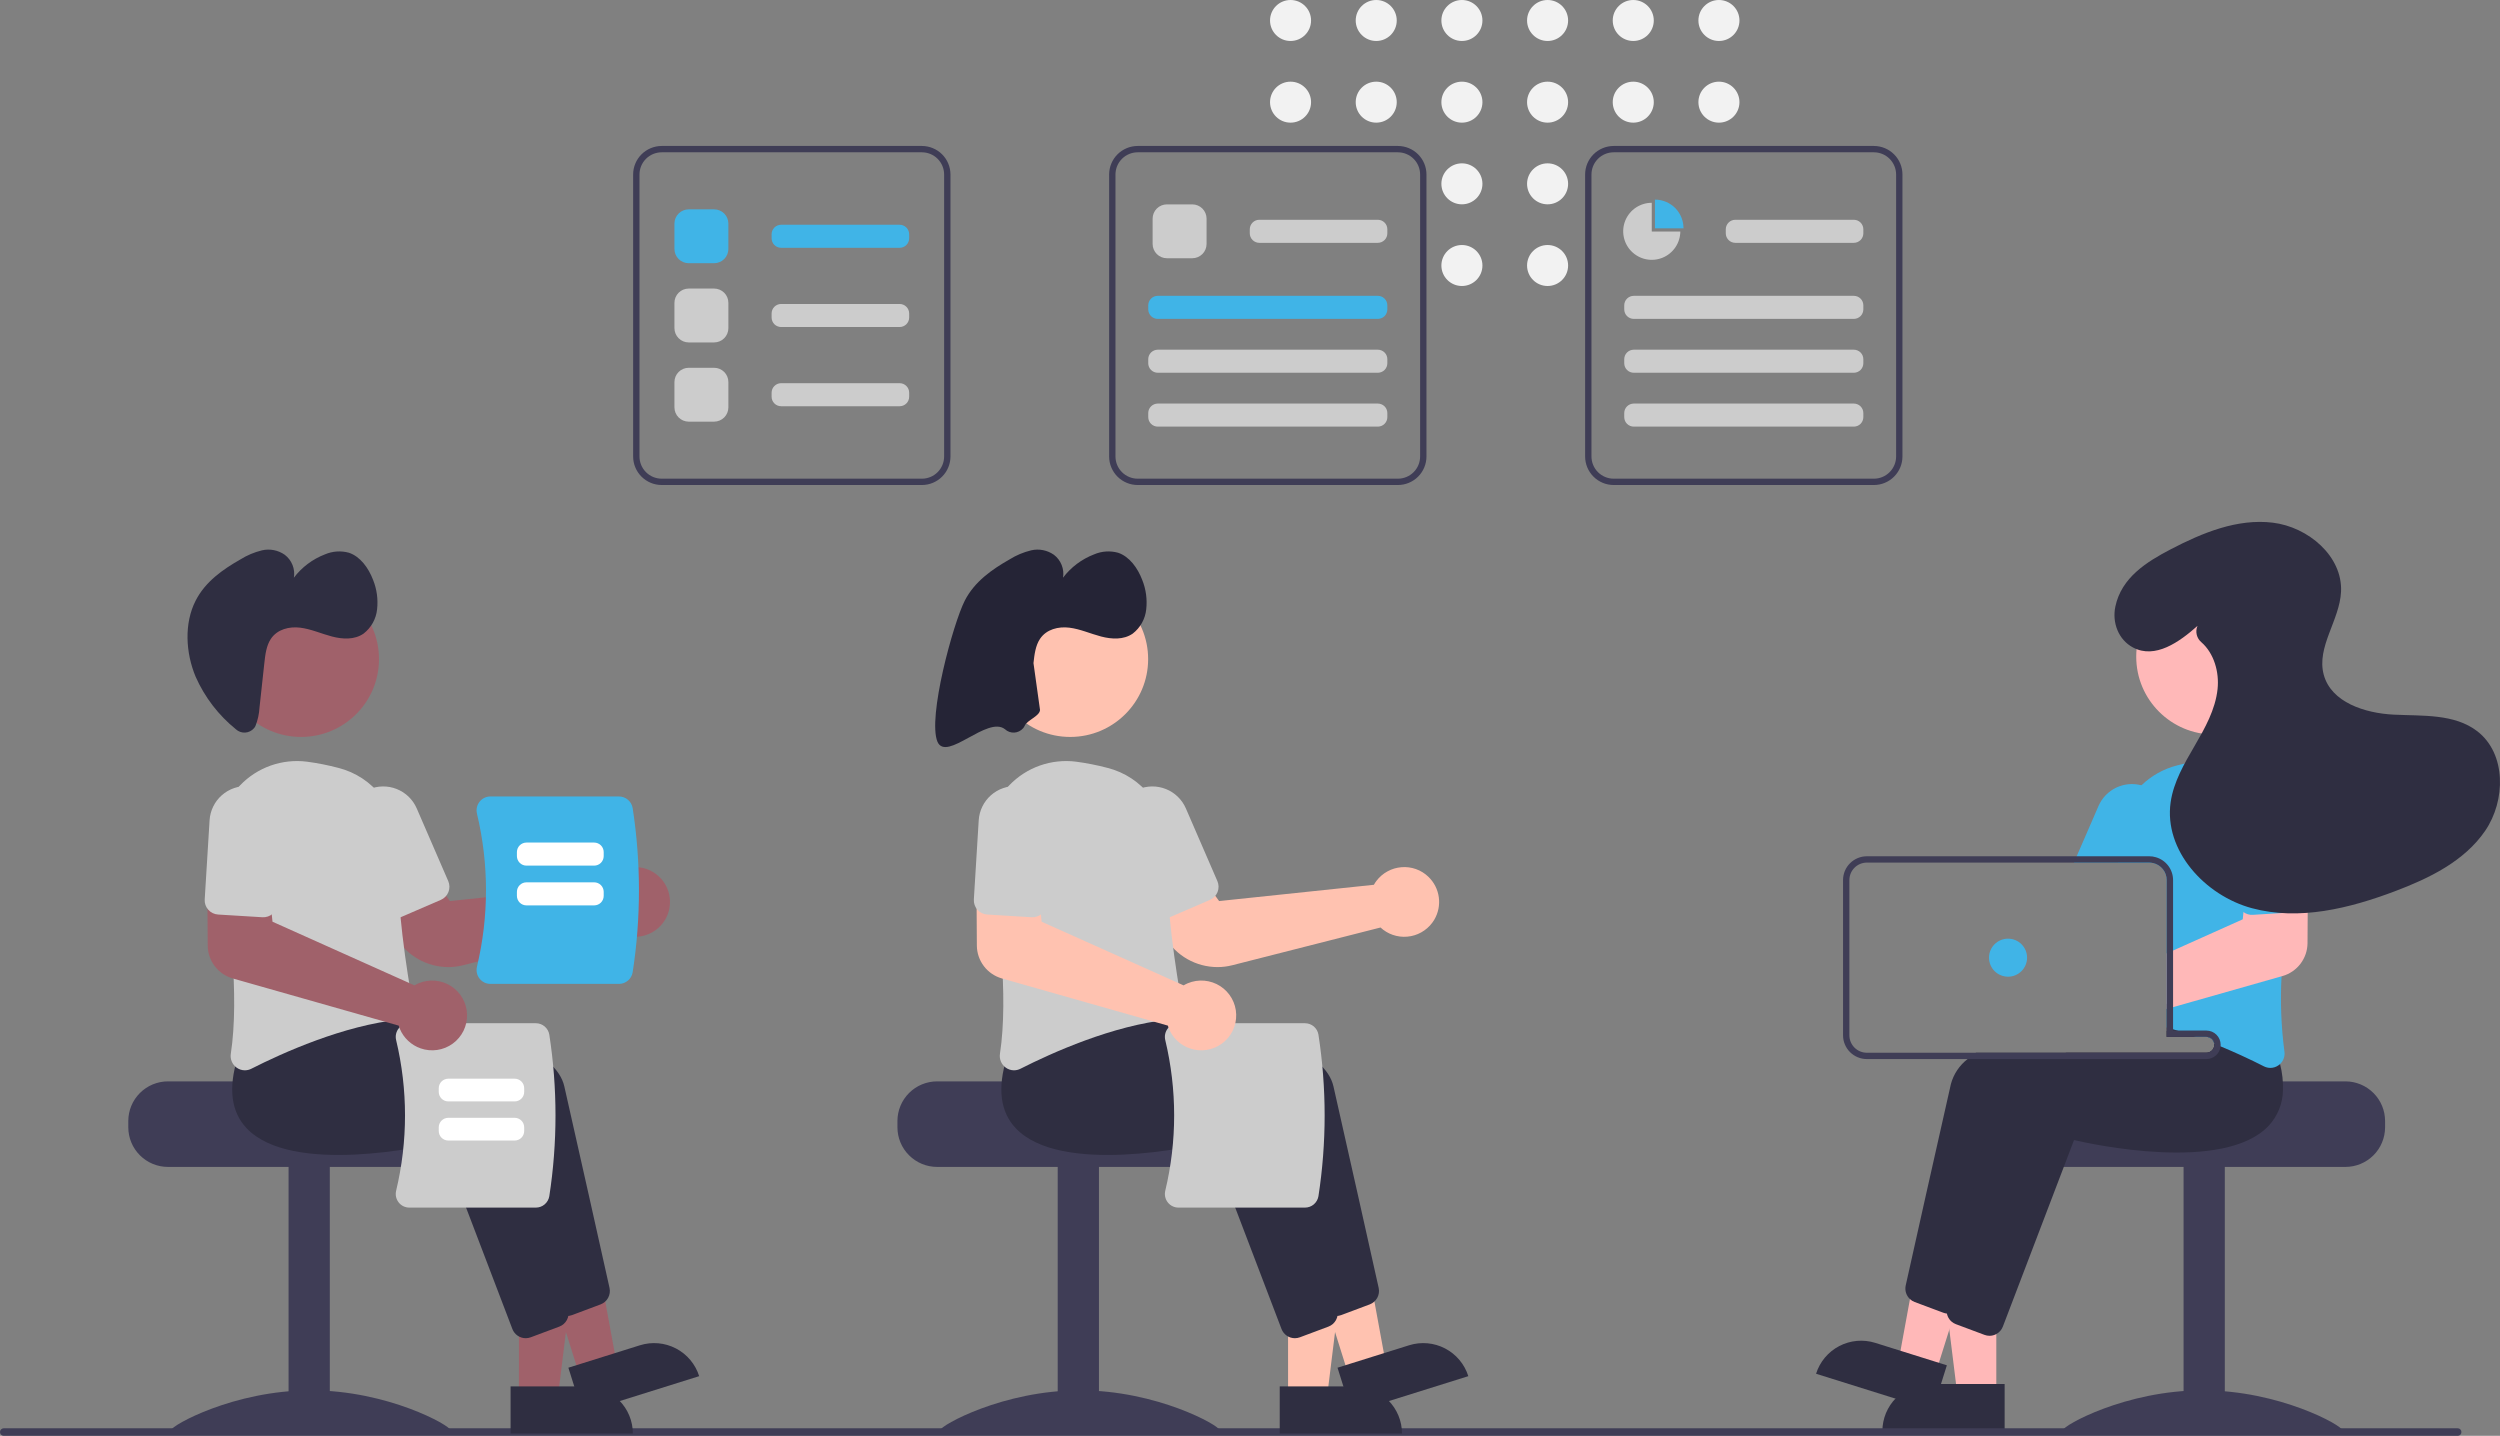 <svg width="148" height="85" viewBox="0 0 148 85" fill="none" xmlns="http://www.w3.org/2000/svg">
<rect x="0" y="0" width="148" height="85" fill="#808080" stroke="none"/>
<g clip-path="url(#clip0)">
<path d="M76.4 2.426C77.071 2.426 77.615 1.883 77.615 1.213C77.615 0.543 77.071 0 76.4 0C75.729 0 75.186 0.543 75.186 1.213C75.186 1.883 75.729 2.426 76.4 2.426Z" fill="#F2F2F2"/>
<path d="M76.4 7.261C77.071 7.261 77.615 6.718 77.615 6.048C77.615 5.378 77.071 4.835 76.4 4.835C75.729 4.835 75.186 5.378 75.186 6.048C75.186 6.718 75.729 7.261 76.4 7.261Z" fill="#F2F2F2"/>
<path d="M81.473 2.426C82.144 2.426 82.687 1.883 82.687 1.213C82.687 0.543 82.144 0 81.473 0C80.802 0 80.258 0.543 80.258 1.213C80.258 1.883 80.802 2.426 81.473 2.426Z" fill="#F2F2F2"/>
<path d="M81.473 7.261C82.144 7.261 82.687 6.718 82.687 6.048C82.687 5.378 82.144 4.835 81.473 4.835C80.802 4.835 80.258 5.378 80.258 6.048C80.258 6.718 80.802 7.261 81.473 7.261Z" fill="#F2F2F2"/>
<path d="M86.545 2.426C87.216 2.426 87.76 1.883 87.76 1.213C87.76 0.543 87.216 0 86.545 0C85.874 0 85.33 0.543 85.33 1.213C85.33 1.883 85.874 2.426 86.545 2.426Z" fill="#F2F2F2"/>
<path d="M86.545 7.261C87.216 7.261 87.76 6.718 87.76 6.048C87.76 5.378 87.216 4.835 86.545 4.835C85.874 4.835 85.33 5.378 85.33 6.048C85.33 6.718 85.874 7.261 86.545 7.261Z" fill="#F2F2F2"/>
<path d="M86.545 12.096C87.216 12.096 87.76 11.553 87.76 10.883C87.76 10.213 87.216 9.67 86.545 9.67C85.874 9.67 85.33 10.213 85.33 10.883C85.33 11.553 85.874 12.096 86.545 12.096Z" fill="#F2F2F2"/>
<path d="M86.545 16.931C87.216 16.931 87.76 16.388 87.76 15.718C87.76 15.048 87.216 14.505 86.545 14.505C85.874 14.505 85.33 15.048 85.33 15.718C85.33 16.388 85.874 16.931 86.545 16.931Z" fill="#F2F2F2"/>
<path d="M91.617 2.426C92.288 2.426 92.832 1.883 92.832 1.213C92.832 0.543 92.288 0 91.617 0C90.946 0 90.402 0.543 90.402 1.213C90.402 1.883 90.946 2.426 91.617 2.426Z" fill="#F2F2F2"/>
<path d="M91.617 7.261C92.288 7.261 92.832 6.718 92.832 6.048C92.832 5.378 92.288 4.835 91.617 4.835C90.946 4.835 90.402 5.378 90.402 6.048C90.402 6.718 90.946 7.261 91.617 7.261Z" fill="#F2F2F2"/>
<path d="M91.617 12.096C92.288 12.096 92.832 11.553 92.832 10.883C92.832 10.213 92.288 9.67 91.617 9.67C90.946 9.67 90.402 10.213 90.402 10.883C90.402 11.553 90.946 12.096 91.617 12.096Z" fill="#F2F2F2"/>
<path d="M91.617 16.931C92.288 16.931 92.832 16.388 92.832 15.718C92.832 15.048 92.288 14.505 91.617 14.505C90.946 14.505 90.402 15.048 90.402 15.718C90.402 16.388 90.946 16.931 91.617 16.931Z" fill="#F2F2F2"/>
<path d="M96.689 2.426C97.36 2.426 97.904 1.883 97.904 1.213C97.904 0.543 97.36 0 96.689 0C96.018 0 95.474 0.543 95.474 1.213C95.474 1.883 96.018 2.426 96.689 2.426Z" fill="#F2F2F2"/>
<path d="M96.689 7.261C97.36 7.261 97.904 6.718 97.904 6.048C97.904 5.378 97.36 4.835 96.689 4.835C96.018 4.835 95.474 5.378 95.474 6.048C95.474 6.718 96.018 7.261 96.689 7.261Z" fill="#F2F2F2"/>
<path d="M101.761 2.426C102.432 2.426 102.976 1.883 102.976 1.213C102.976 0.543 102.432 0 101.761 0C101.09 0 100.546 0.543 100.546 1.213C100.546 1.883 101.09 2.426 101.761 2.426Z" fill="#F2F2F2"/>
<path d="M101.761 7.261C102.432 7.261 102.976 6.718 102.976 6.048C102.976 5.378 102.432 4.835 101.761 4.835C101.09 4.835 100.546 5.378 100.546 6.048C100.546 6.718 101.09 7.261 101.761 7.261Z" fill="#F2F2F2"/>
<path d="M138.849 64.017H129.83C129.83 64.276 120.535 64.486 120.535 64.486C120.389 64.596 120.256 64.722 120.138 64.861C119.785 65.282 119.592 65.813 119.593 66.362V66.737C119.594 67.359 119.841 67.955 120.281 68.395C120.722 68.835 121.319 69.082 121.942 69.082H138.849C139.471 69.082 140.068 68.834 140.509 68.395C140.949 67.955 141.196 67.359 141.197 66.737V66.362C141.196 65.74 140.948 65.144 140.508 64.705C140.068 64.265 139.471 64.018 138.849 64.017Z" fill="#3F3D56"/>
<path d="M131.709 68.989H129.267V84.747H131.709V68.989Z" fill="#3F3D56"/>
<path d="M138.66 84.661C138.66 84.925 134.959 84.763 130.394 84.763C125.829 84.763 122.128 84.925 122.128 84.661C122.128 84.398 125.829 82.308 130.394 82.308C134.959 82.308 138.66 84.398 138.66 84.661Z" fill="#3F3D56"/>
<path d="M118.182 82.589L115.879 82.588L114.783 73.718L118.182 73.718L118.182 82.589Z" fill="#FFB8B8"/>
<path d="M114.233 81.931H118.675V84.724H111.437C111.437 83.983 111.731 83.273 112.256 82.749C112.78 82.225 113.492 81.931 114.233 81.931Z" fill="#2F2E41"/>
<path d="M114.586 81.305L112.389 80.616L114.003 71.825L117.246 72.841L114.586 81.305Z" fill="#FFB8B8"/>
<path d="M111.016 79.498L115.254 80.826L114.417 83.49L107.511 81.326C107.621 80.976 107.799 80.651 108.034 80.37C108.27 80.089 108.559 79.856 108.884 79.687C109.21 79.517 109.566 79.413 109.932 79.38C110.297 79.348 110.666 79.388 111.016 79.498Z" fill="#2F2E41"/>
<path d="M132.681 62.48C132.628 62.032 132.532 61.592 132.395 61.163L131.965 60.622L130.845 59.219L130.797 59.221C130.714 59.225 130.37 59.243 129.838 59.285H129.833C129.504 59.311 129.102 59.345 128.646 59.388C128.525 59.401 128.399 59.412 128.27 59.425V61.384H130.618C130.732 61.384 130.842 61.426 130.928 61.501C131.014 61.576 131.069 61.68 131.084 61.793C131.086 61.813 131.088 61.832 131.088 61.853C131.088 61.977 131.038 62.096 130.95 62.184C130.862 62.272 130.743 62.322 130.618 62.322H116.98C116.806 62.437 116.639 62.562 116.48 62.697C115.999 63.069 115.653 63.586 115.494 64.171C114.697 67.668 113.245 74.189 112.817 76.104C112.785 76.249 112.793 76.398 112.837 76.539C112.881 76.68 112.962 76.807 113.07 76.907C113.15 76.982 113.244 77.04 113.346 77.078L115.041 77.712C115.11 77.738 115.183 77.755 115.257 77.763C115.266 77.763 115.274 77.764 115.283 77.764C115.301 77.766 115.318 77.767 115.336 77.766C115.507 77.766 115.674 77.713 115.815 77.616C115.956 77.519 116.065 77.382 116.127 77.222L117.464 73.718L119.525 68.315L120.34 66.179C121.285 66.4 129.213 68.152 131.867 65.329C132.129 65.051 132.336 64.725 132.476 64.37C132.699 63.767 132.77 63.117 132.681 62.48Z" fill="#2F2E41"/>
<path d="M134.98 62.99C134.939 62.823 134.892 62.65 134.837 62.476L133.288 60.532L133.239 60.534C133.141 60.54 132.677 60.564 131.965 60.622C131.157 60.69 130.028 60.799 128.76 60.969C128.723 60.973 128.683 60.979 128.646 60.984C128.522 61.001 128.396 61.018 128.27 61.037V61.384H130.618C130.732 61.384 130.842 61.426 130.928 61.501C131.014 61.576 131.069 61.68 131.084 61.793C131.086 61.813 131.088 61.832 131.088 61.853C131.088 61.977 131.038 62.096 130.95 62.184C130.862 62.272 130.743 62.322 130.618 62.322H122.318C121.956 62.44 121.606 62.564 121.272 62.697C119.518 63.391 118.204 64.301 117.936 65.485C117.846 65.882 117.746 66.319 117.641 66.785C117.25 68.514 116.775 70.632 116.345 72.557V72.559C116.256 72.956 116.168 73.343 116.083 73.718C115.725 75.331 115.42 76.699 115.259 77.417C115.255 77.438 115.251 77.457 115.247 77.477V77.481C115.229 77.626 115.247 77.774 115.3 77.911L115.302 77.913V77.915C115.354 78.045 115.438 78.161 115.546 78.25C115.619 78.31 115.701 78.358 115.789 78.391L117.483 79.025C117.577 79.06 117.677 79.079 117.778 79.079C117.919 79.08 118.058 79.044 118.182 78.976C118.359 78.88 118.497 78.724 118.569 78.535L122.217 68.976L122.782 67.492C123.727 67.713 131.655 69.463 134.309 66.642C134.834 66.075 135.133 65.337 135.151 64.565C135.17 64.035 135.112 63.504 134.98 62.99Z" fill="#2F2E41"/>
<path d="M134.772 46.44C134.742 46.405 134.71 46.369 134.676 46.335C134.175 45.81 133.558 45.41 132.873 45.17C132.188 44.929 131.456 44.853 130.736 44.949C130.109 45.031 129.487 45.154 128.875 45.315C128.084 45.518 127.36 45.923 126.774 46.491C126.318 46.933 125.959 47.464 125.719 48.052C125.48 48.64 125.365 49.271 125.382 49.905C125.39 50.162 125.392 50.425 125.388 50.691C125.388 50.815 125.386 50.941 125.384 51.066H127.237C127.317 51.066 127.397 51.075 127.475 51.094C127.701 51.148 127.903 51.277 128.047 51.459C128.191 51.641 128.269 51.866 128.27 52.098V60.825C128.396 60.861 128.522 60.896 128.646 60.934C128.685 60.947 128.723 60.958 128.76 60.969C128.803 60.982 128.847 60.995 128.888 61.009C129.269 61.127 129.642 61.252 130.006 61.384H130.618C130.732 61.384 130.842 61.426 130.928 61.501C131.014 61.576 131.069 61.68 131.084 61.793C131.212 61.843 131.336 61.894 131.458 61.945C131.892 62.125 132.303 62.305 132.681 62.479C133.19 62.712 133.643 62.933 134.022 63.127C134.141 63.187 134.273 63.219 134.407 63.22C134.583 63.22 134.754 63.163 134.896 63.059C134.925 63.037 134.953 63.014 134.98 62.99C135.081 62.895 135.157 62.778 135.201 62.648C135.246 62.518 135.259 62.379 135.237 62.243C135.044 60.769 134.987 59.281 135.068 57.797C135.121 56.55 135.234 55.27 135.38 54.034C135.459 53.364 135.547 52.708 135.64 52.075C135.728 51.471 135.822 50.892 135.914 50.344C136.035 49.65 135.994 48.937 135.796 48.26C135.598 47.583 135.248 46.961 134.772 46.44Z" fill="#40B4E7"/>
<path d="M127.071 46.594C126.975 46.553 126.876 46.518 126.774 46.491C126.274 46.356 125.741 46.406 125.274 46.631C124.807 46.856 124.437 47.241 124.231 47.716L122.94 50.691L122.779 51.066H127.237C127.317 51.066 127.397 51.076 127.475 51.095L127.625 50.748L128.197 49.431C128.423 48.905 128.432 48.312 128.221 47.78C128.01 47.248 127.597 46.822 127.071 46.594Z" fill="#40B4E7"/>
<path d="M131.079 43.484C133.628 43.484 135.693 41.421 135.693 38.877C135.693 36.332 133.628 34.269 131.079 34.269C128.531 34.269 126.465 36.332 126.465 38.877C126.465 41.421 128.531 43.484 131.079 43.484Z" fill="#FFB8B8"/>
<path d="M135.639 52.076L133.006 52.147L132.814 53.995L132.771 54.423L128.646 56.272L128.27 56.441V59.73L128.646 59.623L129.833 59.285H129.838L135.068 57.797L135.128 57.781C135.551 57.659 135.923 57.404 136.189 57.054C136.455 56.704 136.601 56.278 136.605 55.839L136.618 53.657L136.63 52.05L135.639 52.076Z" fill="#FFB8B8"/>
<path d="M136.496 48.421C136.479 48.139 136.406 47.862 136.281 47.607C136.157 47.353 135.983 47.125 135.771 46.937C135.342 46.558 134.779 46.365 134.207 46.4C133.635 46.435 133.101 46.696 132.721 47.124C132.341 47.553 132.148 48.115 132.183 48.686L132.47 53.368C132.478 53.491 132.513 53.611 132.572 53.72C132.632 53.828 132.714 53.922 132.814 53.995C132.973 54.113 133.169 54.171 133.366 54.158L135.38 54.034L135.991 53.997C136.102 53.991 136.211 53.963 136.311 53.914C136.411 53.866 136.5 53.797 136.573 53.713C136.589 53.696 136.604 53.677 136.618 53.657C136.738 53.497 136.796 53.301 136.784 53.102L136.496 48.421Z" fill="#40B4E7"/>
<path d="M128.888 61.009H128.646V60.984C128.522 61.001 128.396 61.018 128.27 61.037V61.384H130.006C129.641 61.253 129.269 61.127 128.888 61.009ZM128.888 61.009H128.646V60.984C128.522 61.001 128.396 61.018 128.27 61.037V61.384H130.006C129.641 61.253 129.269 61.127 128.888 61.009ZM130.618 61.009H128.646V52.098C128.645 51.793 128.545 51.496 128.361 51.253C128.177 51.009 127.919 50.832 127.625 50.748C127.499 50.709 127.368 50.691 127.237 50.691H110.517C110.144 50.692 109.786 50.84 109.521 51.104C109.257 51.367 109.109 51.725 109.108 52.098V61.29C109.108 61.663 109.257 62.021 109.521 62.285C109.785 62.549 110.144 62.697 110.517 62.697H130.618C130.826 62.697 131.027 62.62 131.182 62.481C131.337 62.342 131.435 62.151 131.458 61.945C131.462 61.914 131.463 61.884 131.463 61.853C131.463 61.629 131.374 61.415 131.215 61.256C131.057 61.098 130.842 61.009 130.618 61.009H130.618ZM131.088 61.853C131.088 61.977 131.038 62.096 130.95 62.184C130.862 62.272 130.743 62.322 130.618 62.322H110.517C110.243 62.322 109.981 62.213 109.787 62.02C109.593 61.826 109.484 61.564 109.484 61.29V52.098C109.484 51.825 109.593 51.562 109.787 51.369C109.981 51.175 110.243 51.066 110.517 51.066H127.237C127.317 51.066 127.397 51.076 127.475 51.094C127.701 51.148 127.903 51.277 128.047 51.459C128.191 51.641 128.269 51.866 128.27 52.098V61.384H130.618C130.732 61.384 130.842 61.426 130.928 61.501C131.014 61.576 131.069 61.68 131.084 61.793C131.086 61.813 131.088 61.832 131.088 61.853H131.088ZM128.888 61.009H128.646V60.984C128.522 61.001 128.396 61.018 128.27 61.037V61.384H130.006C129.641 61.253 129.269 61.127 128.888 61.009Z" fill="#3F3D56"/>
<path d="M118.876 57.82C119.499 57.82 120.003 57.316 120.003 56.694C120.003 56.073 119.499 55.569 118.876 55.569C118.254 55.569 117.749 56.073 117.749 56.694C117.749 57.316 118.254 57.82 118.876 57.82Z" fill="#40B4E7"/>
<path d="M130.094 37.049C129.023 38.005 127.586 39.031 126.273 38.331C125.412 37.871 125.028 36.862 125.229 35.908C125.591 34.191 127.078 33.263 128.517 32.513C130.388 31.538 132.452 30.688 134.547 30.942C136.642 31.195 138.689 32.924 138.59 35.029C138.51 36.721 137.126 38.3 137.564 39.938C138.005 41.585 140.008 42.223 141.714 42.307C143.42 42.391 145.298 42.246 146.651 43.286C148.377 44.614 148.349 47.389 147.12 49.186C145.892 50.982 143.816 51.993 141.778 52.762C139.077 53.78 136.109 54.516 133.321 53.767C130.534 53.019 128.093 50.348 128.502 47.494C128.675 46.289 129.31 45.207 129.923 44.154C130.535 43.102 131.152 42.004 131.28 40.793C131.388 39.784 131.067 38.67 130.321 38.02C130.187 37.907 130.091 37.754 130.049 37.584C130.006 37.413 130.019 37.233 130.085 37.07L130.094 37.049Z" fill="#2F2E41"/>
<path d="M0.224 85H145.493C145.553 85 145.61 84.977 145.652 84.935C145.694 84.893 145.717 84.836 145.717 84.777C145.717 84.718 145.694 84.661 145.652 84.619C145.61 84.577 145.553 84.553 145.493 84.553H0.224C0.194 84.553 0.165 84.559 0.138 84.57C0.111 84.581 0.086 84.598 0.065 84.618C0.044 84.639 0.028 84.664 0.016 84.691C0.005 84.718 -0.001 84.747 -0.001 84.777C-0.001 84.806 0.005 84.835 0.016 84.862C0.028 84.889 0.044 84.914 0.065 84.935C0.086 84.956 0.111 84.972 0.138 84.983C0.165 84.995 0.194 85 0.224 85Z" fill="#3F3D56"/>
<path d="M7.595 66.362V66.737C7.596 67.359 7.843 67.955 8.283 68.394C8.724 68.834 9.321 69.081 9.943 69.082H26.851C27.473 69.082 28.07 68.835 28.511 68.395C28.951 67.955 29.199 67.359 29.199 66.737V66.362C29.2 65.813 29.007 65.282 28.654 64.861C28.537 64.722 28.404 64.596 28.258 64.486C28.258 64.486 18.962 64.276 18.962 64.017H9.943C9.321 64.018 8.724 64.265 8.284 64.705C7.844 65.144 7.596 65.74 7.595 66.362Z" fill="#3F3D56"/>
<path d="M53.128 66.362V66.737C53.129 67.359 53.376 67.955 53.817 68.394C54.257 68.834 54.854 69.081 55.476 69.082H72.384C73.006 69.082 73.604 68.835 74.044 68.395C74.484 67.955 74.732 67.359 74.732 66.737V66.362C74.733 65.813 74.54 65.282 74.187 64.861C74.07 64.722 73.937 64.596 73.791 64.486C73.791 64.486 64.496 64.276 64.496 64.017H55.476C54.854 64.018 54.257 64.265 53.817 64.705C53.377 65.144 53.129 65.74 53.128 66.362Z" fill="#3F3D56"/>
<path d="M17.083 84.747H19.525L19.525 68.989H17.083V84.747Z" fill="#3F3D56"/>
<path d="M62.616 84.747H65.058V68.989H62.616V84.747Z" fill="#3F3D56"/>
<path d="M10.132 84.661C10.132 84.925 13.833 84.763 18.398 84.763C22.963 84.763 26.664 84.925 26.664 84.661C26.664 84.398 22.963 82.308 18.398 82.308C13.833 82.308 10.132 84.398 10.132 84.661Z" fill="#3F3D56"/>
<path d="M55.665 84.661C55.665 84.925 59.366 84.763 63.931 84.763C68.496 84.763 72.197 84.925 72.197 84.661C72.197 84.398 68.496 82.308 63.931 82.308C59.366 82.308 55.665 84.398 55.665 84.661Z" fill="#3F3D56"/>
<path d="M30.721 82.731H33.024L34.119 73.86L30.72 73.861L30.721 82.731Z" fill="#A0616A"/>
<path d="M76.254 82.731H78.557L79.652 73.86L76.253 73.861L76.254 82.731Z" fill="#FFC2B0"/>
<path d="M37.465 84.867L30.227 84.867L30.227 82.074L34.669 82.074C35.41 82.074 36.122 82.368 36.646 82.892C37.171 83.416 37.465 84.126 37.465 84.867L37.465 84.867Z" fill="#2F2E41"/>
<path d="M82.999 84.867L75.76 84.867L75.76 82.074L80.202 82.074C80.944 82.074 81.655 82.368 82.179 82.892C82.704 83.416 82.999 84.126 82.999 84.867L82.999 84.867Z" fill="#2F2E41"/>
<path d="M34.316 81.448L36.513 80.759L34.899 71.968L31.656 72.984L34.316 81.448Z" fill="#A0616A"/>
<path d="M79.849 81.448L82.046 80.759L80.432 71.968L77.189 72.984L79.849 81.448Z" fill="#FFC2B0"/>
<path d="M41.391 81.469L34.485 83.633L33.648 80.968L37.886 79.64C38.593 79.418 39.36 79.486 40.018 79.829C40.675 80.172 41.169 80.762 41.391 81.469L41.391 81.469Z" fill="#2F2E41"/>
<path d="M86.924 81.469L80.018 83.633L79.181 80.968L83.419 79.64C84.126 79.418 84.893 79.486 85.551 79.829C86.208 80.172 86.702 80.762 86.924 81.469L86.924 81.469Z" fill="#2F2E41"/>
<path d="M32.775 77.365L28.562 66.321C27.616 66.543 19.69 68.294 17.035 65.472C16.125 64.504 15.948 63.102 16.508 61.306L18.057 59.361L18.105 59.364C18.691 59.395 32.464 60.165 33.408 64.314C34.204 67.812 35.658 74.332 36.085 76.248C36.128 76.446 36.098 76.653 36.001 76.832C35.904 77.01 35.746 77.148 35.556 77.22L33.862 77.855C33.767 77.89 33.667 77.908 33.566 77.908C33.395 77.908 33.227 77.856 33.086 77.759C32.945 77.662 32.836 77.525 32.775 77.365Z" fill="#2F2E41"/>
<path d="M78.308 77.365L74.095 66.321C73.15 66.543 65.223 68.294 62.568 65.472C61.658 64.504 61.481 63.102 62.041 61.306L63.59 59.361L63.638 59.364C64.224 59.395 77.997 60.165 78.941 64.314C79.737 67.812 81.191 74.332 81.618 76.248C81.661 76.446 81.631 76.653 81.534 76.832C81.437 77.01 81.279 77.148 81.089 77.22L79.395 77.855C79.3 77.89 79.2 77.908 79.1 77.908C78.928 77.908 78.76 77.856 78.619 77.759C78.478 77.662 78.369 77.525 78.308 77.365Z" fill="#2F2E41"/>
<path d="M30.333 78.678L26.12 67.634C25.174 67.856 17.248 69.607 14.593 66.785C13.683 65.817 13.505 64.416 14.065 62.619L15.615 60.675L15.663 60.677C16.249 60.708 30.022 61.479 30.966 65.627C31.762 69.125 33.216 75.646 33.642 77.561C33.686 77.76 33.656 77.967 33.559 78.145C33.462 78.324 33.304 78.462 33.114 78.534L31.42 79.168C31.325 79.203 31.225 79.222 31.124 79.222C30.953 79.222 30.785 79.17 30.644 79.073C30.503 78.975 30.394 78.838 30.333 78.678Z" fill="#2F2E41"/>
<path d="M75.866 78.678L71.653 67.634C70.707 67.856 62.781 69.607 60.126 66.785C59.216 65.817 59.039 64.416 59.599 62.619L61.148 60.675L61.196 60.677C61.782 60.708 75.555 61.479 76.499 65.627C77.295 69.125 78.749 75.646 79.176 77.561C79.219 77.76 79.189 77.967 79.092 78.145C78.995 78.324 78.837 78.462 78.647 78.534L76.953 79.168C76.858 79.203 76.758 79.222 76.657 79.222C76.486 79.222 76.318 79.17 76.177 79.073C76.036 78.975 75.927 78.838 75.866 78.678Z" fill="#2F2E41"/>
<path d="M26.543 57.252C25.919 57.251 25.305 57.089 24.762 56.781C24.219 56.473 23.766 56.029 23.446 55.494L22.108 53.23L25.288 51.494L26.639 53.343L35.801 52.379C35.846 52.299 35.896 52.221 35.952 52.148C36.127 51.917 36.35 51.725 36.605 51.586C36.86 51.446 37.141 51.362 37.431 51.339C37.721 51.314 38.014 51.351 38.29 51.449C38.565 51.546 38.816 51.701 39.026 51.904C39.363 52.226 39.581 52.653 39.644 53.115C39.708 53.577 39.613 54.047 39.375 54.448C39.227 54.698 39.027 54.914 38.789 55.081C38.551 55.249 38.28 55.365 37.995 55.42C37.709 55.476 37.414 55.471 37.131 55.405C36.847 55.34 36.58 55.215 36.348 55.039C36.295 54.998 36.243 54.954 36.194 54.908L27.418 57.142C27.132 57.215 26.838 57.252 26.543 57.252Z" fill="#A0616A"/>
<path d="M72.076 57.252C71.452 57.251 70.838 57.089 70.295 56.781C69.752 56.473 69.299 56.029 68.979 55.494L67.641 53.23L70.822 51.494L72.172 53.343L81.335 52.379C81.379 52.299 81.429 52.221 81.485 52.148C81.66 51.917 81.883 51.725 82.138 51.586C82.393 51.446 82.674 51.362 82.964 51.339C83.255 51.314 83.547 51.351 83.823 51.449C84.098 51.546 84.349 51.701 84.559 51.904C84.896 52.226 85.114 52.653 85.177 53.115C85.241 53.577 85.146 54.047 84.909 54.448C84.76 54.698 84.56 54.914 84.322 55.081C84.084 55.249 83.813 55.365 83.528 55.42C83.242 55.476 82.947 55.471 82.664 55.405C82.38 55.34 82.114 55.215 81.882 55.039C81.828 54.998 81.776 54.954 81.727 54.908L72.951 57.142C72.665 57.215 72.371 57.252 72.076 57.252Z" fill="#FFC2B0"/>
<path d="M14.006 63.202C13.879 63.111 13.78 62.986 13.72 62.842C13.659 62.698 13.64 62.54 13.664 62.386C14.187 58.945 13.585 54.016 12.989 50.487C12.867 49.771 12.914 49.036 13.128 48.342C13.341 47.647 13.714 47.012 14.217 46.488C14.721 45.963 15.34 45.564 16.026 45.321C16.711 45.079 17.445 45 18.166 45.091C18.794 45.174 19.416 45.297 20.028 45.458C21.046 45.714 21.945 46.307 22.58 47.142C23.214 47.976 23.545 49.001 23.519 50.048C23.43 53.453 24.122 57.703 24.424 59.371C24.445 59.486 24.442 59.603 24.415 59.717C24.388 59.83 24.338 59.937 24.268 60.03C24.199 60.122 24.112 60.199 24.012 60.255C23.912 60.312 23.801 60.347 23.686 60.358C20.341 60.699 16.733 62.328 14.88 63.269C14.761 63.33 14.629 63.362 14.495 63.363C14.319 63.362 14.148 63.306 14.006 63.202Z" fill="#CCCCCC"/>
<path d="M59.539 63.202C59.412 63.111 59.313 62.986 59.253 62.842C59.193 62.698 59.173 62.54 59.197 62.386C59.72 58.945 59.118 54.016 58.522 50.487C58.4 49.771 58.447 49.036 58.661 48.342C58.874 47.647 59.247 47.012 59.751 46.488C60.254 45.963 60.873 45.564 61.559 45.321C62.245 45.079 62.978 45 63.699 45.091C64.327 45.174 64.949 45.297 65.561 45.458C66.579 45.714 67.478 46.307 68.113 47.142C68.747 47.976 69.079 49.001 69.052 50.048C68.963 53.453 69.656 57.703 69.957 59.371C69.978 59.486 69.975 59.603 69.948 59.717C69.921 59.83 69.871 59.937 69.801 60.03C69.732 60.122 69.645 60.199 69.545 60.255C69.445 60.312 69.334 60.347 69.219 60.358C65.874 60.699 62.266 62.328 60.413 63.269C60.294 63.33 60.162 63.362 60.028 63.363C59.852 63.362 59.681 63.306 59.539 63.202Z" fill="#CCCCCC"/>
<path d="M23.036 54.327C22.933 54.286 22.839 54.225 22.759 54.148C22.679 54.071 22.615 53.979 22.572 53.877L20.706 49.573C20.593 49.313 20.532 49.033 20.528 48.75C20.523 48.467 20.574 48.185 20.679 47.921C20.783 47.658 20.939 47.417 21.136 47.214C21.333 47.01 21.569 46.847 21.83 46.735C22.09 46.622 22.37 46.562 22.654 46.557C22.938 46.553 23.22 46.605 23.484 46.709C23.748 46.813 23.988 46.969 24.192 47.166C24.396 47.364 24.558 47.599 24.671 47.859L26.537 52.163C26.626 52.369 26.629 52.601 26.547 52.809C26.464 53.017 26.302 53.184 26.097 53.273L23.683 54.316C23.581 54.361 23.472 54.385 23.361 54.386C23.25 54.388 23.14 54.368 23.036 54.327H23.036Z" fill="#CCCCCC"/>
<path d="M68.569 54.327C68.466 54.286 68.372 54.225 68.292 54.148C68.212 54.071 68.148 53.979 68.105 53.877L66.239 49.573C66.126 49.313 66.066 49.033 66.061 48.75C66.056 48.467 66.108 48.185 66.212 47.921C66.316 47.658 66.472 47.417 66.669 47.214C66.867 47.01 67.102 46.847 67.363 46.735C67.623 46.622 67.903 46.562 68.187 46.557C68.471 46.553 68.753 46.605 69.017 46.709C69.281 46.813 69.521 46.969 69.725 47.166C69.929 47.364 70.092 47.599 70.204 47.859L72.07 52.163C72.159 52.369 72.162 52.601 72.08 52.809C71.997 53.017 71.835 53.184 71.63 53.273L69.216 54.316C69.115 54.361 69.005 54.385 68.894 54.386C68.783 54.388 68.673 54.368 68.569 54.327H68.569Z" fill="#CCCCCC"/>
<path d="M17.823 43.627C20.371 43.627 22.437 41.564 22.437 39.02C22.437 36.475 20.371 34.412 17.823 34.412C15.274 34.412 13.209 36.475 13.209 39.02C13.209 41.564 15.274 43.627 17.823 43.627Z" fill="#A0616A"/>
<path d="M63.356 43.627C65.904 43.627 67.97 41.564 67.97 39.02C67.97 36.475 65.904 34.412 63.356 34.412C60.808 34.412 58.742 36.475 58.742 39.02C58.742 41.564 60.808 43.627 63.356 43.627Z" fill="#FFC2B0"/>
<path d="M15.034 43.113C14.969 43.188 14.889 43.25 14.8 43.294C14.71 43.338 14.613 43.364 14.513 43.369C14.413 43.375 14.313 43.361 14.219 43.327C14.125 43.294 14.039 43.242 13.966 43.174C12.937 42.343 12.121 41.279 11.585 40.07C10.985 38.642 10.897 36.9 11.58 35.562C12.157 34.43 13.193 33.71 14.227 33.121C14.624 32.872 15.058 32.689 15.514 32.579C15.744 32.526 15.982 32.523 16.213 32.568C16.445 32.614 16.664 32.707 16.858 32.843C17.062 32.998 17.221 33.207 17.316 33.445C17.412 33.684 17.44 33.944 17.398 34.198C17.871 33.576 18.509 33.098 19.239 32.818C19.688 32.626 20.189 32.592 20.659 32.723C21.323 32.945 21.814 33.614 22.088 34.334C22.309 34.885 22.39 35.482 22.324 36.072C22.295 36.353 22.209 36.626 22.071 36.874C21.933 37.121 21.746 37.338 21.522 37.511C20.98 37.884 20.282 37.846 19.652 37.681C19.022 37.516 18.41 37.236 17.77 37.158C17.128 37.08 16.418 37.249 16.036 37.82C15.767 38.222 15.704 38.752 15.649 39.256L15.363 41.883C15.343 42.258 15.262 42.628 15.123 42.978C15.1 43.027 15.07 43.072 15.034 43.113Z" fill="#2F2E41"/>
<path d="M60.568 43.113C60.502 43.188 60.422 43.25 60.333 43.294C60.243 43.338 60.146 43.364 60.046 43.369C59.946 43.375 59.847 43.361 59.752 43.327C59.658 43.294 59.572 43.242 59.499 43.174C58.47 42.343 56.036 45.125 55.5 43.917C54.9 42.489 56.43 36.9 57.113 35.562C57.69 34.43 58.726 33.71 59.76 33.121C60.157 32.872 60.591 32.689 61.047 32.579C61.277 32.526 61.515 32.523 61.747 32.568C61.978 32.614 62.197 32.707 62.391 32.843C62.596 32.998 62.754 33.207 62.849 33.445C62.945 33.684 62.973 33.944 62.931 34.198C63.404 33.576 64.042 33.098 64.773 32.818C65.221 32.626 65.722 32.592 66.192 32.723C66.856 32.945 67.347 33.614 67.621 34.334C67.842 34.885 67.923 35.482 67.857 36.072C67.828 36.353 67.742 36.626 67.604 36.874C67.466 37.121 67.279 37.338 67.055 37.511C66.513 37.884 65.815 37.846 65.185 37.681C64.555 37.516 63.944 37.236 63.303 37.158C62.661 37.08 61.951 37.249 61.569 37.82C61.3 38.222 61.237 38.752 61.182 39.256L61.569 42.028C61.549 42.404 60.795 42.628 60.656 42.978C60.633 43.027 60.603 43.072 60.568 43.113Z" fill="#252436"/>
<path d="M31.723 71.49H24.233C24.111 71.491 23.992 71.463 23.882 71.41C23.773 71.358 23.677 71.281 23.603 71.185C23.526 71.088 23.473 70.976 23.446 70.855C23.42 70.735 23.422 70.61 23.451 70.49C24.152 67.56 24.152 64.506 23.451 61.575C23.422 61.455 23.42 61.33 23.446 61.21C23.473 61.09 23.526 60.977 23.603 60.88C23.677 60.785 23.773 60.708 23.882 60.655C23.992 60.602 24.111 60.575 24.233 60.575H31.723C31.915 60.575 32.1 60.644 32.245 60.767C32.391 60.891 32.488 61.063 32.519 61.251C33.008 64.42 33.008 67.645 32.519 70.814C32.488 71.002 32.391 71.174 32.245 71.298C32.1 71.422 31.915 71.49 31.723 71.49Z" fill="#CCCCCC"/>
<path d="M77.256 71.49H69.766C69.645 71.491 69.525 71.463 69.415 71.41C69.306 71.358 69.211 71.281 69.136 71.185C69.059 71.088 69.006 70.976 68.979 70.855C68.953 70.735 68.955 70.61 68.984 70.49C69.685 67.56 69.685 64.506 68.984 61.575C68.955 61.455 68.953 61.33 68.979 61.21C69.006 61.09 69.059 60.977 69.136 60.88C69.211 60.785 69.306 60.708 69.415 60.655C69.525 60.602 69.645 60.575 69.766 60.575H77.256C77.448 60.575 77.633 60.644 77.779 60.767C77.924 60.891 78.021 61.063 78.052 61.251C78.541 64.42 78.541 67.645 78.052 70.814C78.021 71.002 77.924 71.174 77.779 71.298C77.633 71.422 77.448 71.49 77.256 71.49Z" fill="#CCCCCC"/>
<path d="M25.974 64.641V64.421C25.974 64.272 26.034 64.129 26.14 64.023C26.245 63.918 26.389 63.859 26.538 63.858H30.469C30.618 63.859 30.761 63.918 30.867 64.023C30.973 64.129 31.032 64.272 31.032 64.421V64.641C31.032 64.79 30.973 64.933 30.867 65.039C30.761 65.144 30.618 65.204 30.469 65.204H26.538C26.389 65.204 26.245 65.144 26.14 65.039C26.034 64.933 25.974 64.79 25.974 64.641Z" fill="white"/>
<path d="M25.974 66.957V66.737C25.974 66.588 26.034 66.445 26.14 66.339C26.245 66.234 26.389 66.174 26.538 66.174H30.469C30.618 66.174 30.761 66.234 30.867 66.339C30.973 66.445 31.032 66.588 31.032 66.737V66.957C31.032 67.106 30.973 67.249 30.867 67.355C30.761 67.46 30.618 67.519 30.469 67.52H26.538C26.389 67.519 26.245 67.46 26.14 67.355C26.034 67.249 25.974 67.106 25.974 66.957Z" fill="white"/>
<path d="M28.391 57.936C28.313 57.838 28.259 57.723 28.232 57.601C28.205 57.478 28.207 57.351 28.236 57.23C28.949 54.251 28.949 51.147 28.236 48.168C28.207 48.046 28.205 47.919 28.232 47.797C28.259 47.674 28.313 47.56 28.391 47.461C28.467 47.364 28.564 47.286 28.675 47.232C28.786 47.179 28.908 47.151 29.031 47.151H36.645C36.839 47.152 37.027 47.221 37.175 47.347C37.324 47.473 37.422 47.647 37.454 47.839C37.95 51.06 37.95 54.338 37.454 57.559C37.422 57.75 37.324 57.925 37.175 58.05C37.027 58.176 36.839 58.246 36.645 58.246H29.031C28.908 58.246 28.786 58.219 28.675 58.165C28.564 58.111 28.467 58.033 28.391 57.936Z" fill="#40B4E7"/>
<path d="M35.176 51.245H31.165C31.015 51.245 30.872 51.185 30.767 51.08C30.661 50.974 30.602 50.831 30.601 50.682V50.443C30.602 50.294 30.661 50.151 30.767 50.045C30.872 49.94 31.015 49.881 31.165 49.88H35.176C35.325 49.881 35.468 49.94 35.574 50.045C35.679 50.151 35.739 50.294 35.739 50.443V50.682C35.739 50.831 35.679 50.974 35.574 51.08C35.468 51.185 35.325 51.245 35.176 51.245Z" fill="white"/>
<path d="M35.176 53.599H31.165C31.015 53.599 30.872 53.539 30.767 53.434C30.661 53.328 30.602 53.185 30.601 53.036V52.797C30.602 52.648 30.661 52.505 30.767 52.399C30.872 52.294 31.015 52.234 31.165 52.234H35.176C35.325 52.234 35.468 52.294 35.574 52.399C35.679 52.505 35.739 52.648 35.739 52.797V53.036C35.739 53.185 35.679 53.328 35.574 53.434C35.468 53.539 35.325 53.599 35.176 53.599Z" fill="white"/>
<path d="M24.897 62.062C24.623 61.967 24.372 61.814 24.161 61.615C23.949 61.416 23.782 61.175 23.67 60.907C23.644 60.845 23.622 60.781 23.602 60.716L13.773 57.922C13.351 57.801 12.979 57.546 12.713 57.197C12.447 56.847 12.301 56.421 12.297 55.982L12.273 52.193L15.896 52.289L16.132 54.566L24.537 58.334C24.616 58.286 24.698 58.245 24.783 58.209H24.783C25.093 58.079 25.429 58.027 25.764 58.056C26.098 58.086 26.42 58.196 26.703 58.377C26.985 58.559 27.219 58.806 27.384 59.098C27.549 59.39 27.64 59.718 27.65 60.053C27.66 60.388 27.588 60.72 27.441 61.021C27.293 61.322 27.075 61.583 26.804 61.781C26.533 61.979 26.218 62.108 25.885 62.157C25.553 62.206 25.214 62.174 24.897 62.062Z" fill="#A0616A"/>
<path d="M70.43 62.062C70.156 61.967 69.905 61.814 69.694 61.615C69.482 61.416 69.315 61.175 69.203 60.907C69.177 60.845 69.155 60.781 69.136 60.716L59.306 57.922C58.884 57.801 58.512 57.546 58.246 57.197C57.98 56.847 57.834 56.421 57.83 55.982L57.806 52.193L61.429 52.289L61.665 54.566L70.07 58.334C70.149 58.286 70.231 58.245 70.316 58.209H70.316C70.626 58.079 70.962 58.027 71.297 58.056C71.631 58.086 71.954 58.196 72.236 58.377C72.518 58.559 72.752 58.806 72.917 59.098C73.082 59.39 73.173 59.718 73.183 60.053C73.193 60.388 73.121 60.72 72.974 61.021C72.826 61.322 72.608 61.583 72.337 61.781C72.066 61.979 71.751 62.108 71.418 62.157C71.086 62.206 70.747 62.174 70.43 62.062Z" fill="#FFC2B0"/>
<path d="M12.329 53.856C12.255 53.773 12.199 53.677 12.162 53.572C12.126 53.467 12.111 53.356 12.119 53.245L12.407 48.564C12.424 48.281 12.496 48.004 12.621 47.749C12.745 47.494 12.918 47.266 13.131 47.078C13.344 46.89 13.591 46.746 13.86 46.654C14.128 46.561 14.412 46.523 14.696 46.54C14.979 46.557 15.257 46.631 15.512 46.755C15.767 46.88 15.995 47.053 16.183 47.266C16.371 47.478 16.515 47.726 16.607 47.994C16.699 48.263 16.737 48.546 16.719 48.829L16.431 53.51C16.417 53.734 16.315 53.942 16.147 54.09C15.979 54.239 15.759 54.315 15.536 54.301L12.911 54.14C12.8 54.133 12.691 54.105 12.591 54.056C12.492 54.008 12.402 53.94 12.329 53.856H12.329Z" fill="#CCCCCC"/>
<path d="M57.862 53.856C57.788 53.773 57.732 53.677 57.696 53.572C57.66 53.467 57.645 53.356 57.652 53.245L57.94 48.564C57.957 48.281 58.03 48.004 58.154 47.749C58.278 47.494 58.452 47.266 58.664 47.078C58.877 46.89 59.124 46.746 59.393 46.654C59.661 46.561 59.946 46.523 60.229 46.54C60.513 46.557 60.79 46.631 61.045 46.755C61.3 46.88 61.528 47.053 61.716 47.266C61.904 47.478 62.048 47.726 62.14 47.994C62.232 48.263 62.27 48.546 62.252 48.829L61.964 53.51C61.95 53.734 61.848 53.942 61.68 54.09C61.512 54.239 61.292 54.315 61.069 54.301L58.444 54.14C58.333 54.133 58.224 54.105 58.124 54.056C58.025 54.008 57.935 53.94 57.862 53.856H57.862Z" fill="#CCCCCC"/>
<path d="M54.577 28.713H39.173C38.724 28.713 38.295 28.535 37.978 28.218C37.661 27.902 37.482 27.473 37.482 27.025V10.329C37.482 9.882 37.661 9.453 37.978 9.136C38.295 8.82 38.724 8.642 39.173 8.641H54.577C55.025 8.642 55.455 8.82 55.772 9.136C56.089 9.453 56.267 9.882 56.268 10.329V27.025C56.267 27.473 56.089 27.902 55.772 28.218C55.455 28.535 55.025 28.713 54.577 28.713ZM39.173 9.016C38.824 9.017 38.49 9.155 38.243 9.401C37.997 9.648 37.858 9.981 37.858 10.329V27.025C37.858 27.373 37.997 27.707 38.243 27.953C38.49 28.199 38.824 28.338 39.173 28.338H54.577C54.926 28.338 55.26 28.199 55.506 27.953C55.753 27.707 55.892 27.373 55.892 27.025V10.329C55.892 9.981 55.753 9.648 55.506 9.401C55.26 9.155 54.926 9.017 54.577 9.016H39.173Z" fill="#3F3D56"/>
<path d="M82.756 28.713H67.351C66.903 28.713 66.473 28.535 66.156 28.218C65.84 27.902 65.661 27.473 65.661 27.025V10.329C65.661 9.882 65.84 9.453 66.156 9.136C66.473 8.82 66.903 8.642 67.351 8.641H82.756C83.204 8.642 83.634 8.82 83.951 9.136C84.268 9.453 84.446 9.882 84.447 10.329V27.025C84.446 27.473 84.268 27.902 83.951 28.218C83.634 28.535 83.204 28.713 82.756 28.713ZM67.351 9.016C67.003 9.017 66.668 9.155 66.422 9.401C66.175 9.648 66.037 9.981 66.036 10.329V27.025C66.037 27.373 66.175 27.707 66.422 27.953C66.668 28.199 67.003 28.338 67.351 28.338H82.756C83.104 28.338 83.439 28.199 83.685 27.953C83.932 27.707 84.07 27.373 84.071 27.025V10.329C84.07 9.981 83.932 9.648 83.685 9.401C83.439 9.155 83.104 9.017 82.756 9.016H67.351Z" fill="#3F3D56"/>
<path d="M42.275 15.582H40.772C40.548 15.582 40.333 15.493 40.175 15.335C40.016 15.176 39.927 14.962 39.927 14.738V13.237C39.927 13.013 40.016 12.799 40.175 12.64C40.333 12.482 40.548 12.393 40.772 12.393H42.275C42.499 12.393 42.714 12.482 42.873 12.64C43.031 12.799 43.12 13.013 43.12 13.237V14.738C43.12 14.962 43.031 15.176 42.873 15.335C42.714 15.493 42.499 15.582 42.275 15.582Z" fill="#40B4E7"/>
<path d="M42.275 20.272H40.772C40.548 20.272 40.333 20.183 40.175 20.024C40.016 19.866 39.927 19.651 39.927 19.428V17.927C39.927 17.703 40.016 17.488 40.175 17.33C40.333 17.172 40.548 17.083 40.772 17.083H42.275C42.499 17.083 42.714 17.172 42.873 17.33C43.031 17.488 43.12 17.703 43.12 17.927V19.428C43.12 19.651 43.031 19.866 42.873 20.024C42.714 20.183 42.499 20.272 42.275 20.272Z" fill="#CCCCCC"/>
<path d="M53.259 14.67H46.243C46.093 14.67 45.95 14.61 45.844 14.505C45.739 14.399 45.679 14.256 45.679 14.107V13.868C45.679 13.719 45.739 13.576 45.844 13.47C45.95 13.365 46.093 13.306 46.243 13.305H53.259C53.409 13.306 53.552 13.365 53.657 13.47C53.763 13.576 53.823 13.719 53.823 13.868V14.107C53.823 14.256 53.763 14.399 53.657 14.505C53.552 14.61 53.409 14.67 53.259 14.67Z" fill="#40B4E7"/>
<path d="M70.583 15.288H69.081C68.856 15.288 68.642 15.198 68.483 15.04C68.325 14.882 68.236 14.668 68.235 14.444V12.943C68.236 12.719 68.325 12.505 68.483 12.346C68.642 12.188 68.856 12.099 69.081 12.099H70.583C70.808 12.099 71.022 12.188 71.181 12.346C71.339 12.505 71.429 12.719 71.429 12.943V14.444C71.429 14.668 71.339 14.882 71.181 15.04C71.022 15.198 70.808 15.288 70.583 15.288Z" fill="#CCCCCC"/>
<path d="M81.567 14.376H74.551C74.402 14.375 74.258 14.316 74.153 14.21C74.047 14.105 73.988 13.962 73.987 13.813V13.574C73.988 13.425 74.047 13.281 74.153 13.176C74.258 13.07 74.402 13.011 74.551 13.011H81.567C81.717 13.011 81.86 13.07 81.966 13.176C82.072 13.281 82.131 13.425 82.131 13.574V13.813C82.131 13.962 82.072 14.105 81.966 14.21C81.86 14.316 81.717 14.375 81.567 14.376Z" fill="#CCCCCC"/>
<path d="M81.567 18.878H68.54C68.39 18.878 68.247 18.818 68.141 18.713C68.036 18.607 67.976 18.464 67.976 18.315V18.076C67.976 17.927 68.036 17.784 68.141 17.678C68.247 17.573 68.39 17.514 68.54 17.513H81.567C81.717 17.514 81.86 17.573 81.966 17.678C82.072 17.784 82.131 17.927 82.131 18.076V18.315C82.131 18.464 82.072 18.607 81.966 18.713C81.86 18.818 81.717 18.878 81.567 18.878Z" fill="#40B4E7"/>
<path d="M81.567 22.067H68.54C68.39 22.067 68.247 22.007 68.141 21.902C68.036 21.796 67.976 21.653 67.976 21.504V21.265C67.976 21.116 68.036 20.973 68.141 20.867C68.247 20.762 68.39 20.703 68.54 20.702H81.567C81.717 20.703 81.86 20.762 81.966 20.867C82.072 20.973 82.131 21.116 82.131 21.265V21.504C82.131 21.653 82.072 21.796 81.966 21.902C81.86 22.007 81.717 22.067 81.567 22.067Z" fill="#CCCCCC"/>
<path d="M81.567 25.256H68.54C68.39 25.256 68.247 25.196 68.141 25.091C68.036 24.985 67.976 24.842 67.976 24.693V24.454C67.976 24.305 68.036 24.162 68.141 24.056C68.247 23.951 68.39 23.892 68.54 23.891H81.567C81.717 23.892 81.86 23.951 81.966 24.056C82.072 24.162 82.131 24.305 82.131 24.454V24.693C82.131 24.842 82.072 24.985 81.966 25.091C81.86 25.196 81.717 25.256 81.567 25.256Z" fill="#CCCCCC"/>
<path d="M110.935 28.713H95.53C95.082 28.713 94.652 28.535 94.335 28.218C94.018 27.902 93.84 27.473 93.839 27.025V10.329C93.84 9.882 94.018 9.453 94.335 9.136C94.652 8.82 95.082 8.642 95.53 8.641H110.935C111.383 8.642 111.813 8.82 112.129 9.136C112.446 9.453 112.625 9.882 112.625 10.329V27.025C112.625 27.473 112.446 27.902 112.129 28.218C111.813 28.535 111.383 28.713 110.935 28.713ZM95.53 9.016C95.181 9.017 94.847 9.155 94.601 9.401C94.354 9.648 94.216 9.981 94.215 10.329V27.025C94.216 27.373 94.354 27.707 94.601 27.953C94.847 28.199 95.181 28.338 95.53 28.338H110.935C111.283 28.338 111.617 28.199 111.864 27.953C112.11 27.707 112.249 27.373 112.25 27.025V10.329C112.249 9.981 112.11 9.648 111.864 9.401C111.617 9.155 111.283 9.017 110.935 9.016H95.53Z" fill="#3F3D56"/>
<path d="M109.746 14.376H102.73C102.58 14.375 102.437 14.316 102.332 14.21C102.226 14.105 102.166 13.962 102.166 13.813V13.574C102.166 13.425 102.226 13.281 102.332 13.176C102.437 13.07 102.58 13.011 102.73 13.011H109.746C109.896 13.011 110.039 13.07 110.145 13.176C110.25 13.281 110.31 13.425 110.31 13.574V13.813C110.31 13.962 110.25 14.105 110.145 14.21C110.039 14.316 109.896 14.375 109.746 14.376Z" fill="#CCCCCC"/>
<path d="M109.746 18.878H96.718C96.569 18.878 96.426 18.818 96.32 18.713C96.214 18.607 96.155 18.464 96.155 18.315V18.076C96.155 17.927 96.214 17.784 96.32 17.678C96.426 17.573 96.569 17.514 96.718 17.513H109.746C109.896 17.514 110.039 17.573 110.145 17.678C110.25 17.784 110.31 17.927 110.31 18.076V18.315C110.31 18.464 110.25 18.607 110.145 18.713C110.039 18.818 109.896 18.878 109.746 18.878Z" fill="#CCCCCC"/>
<path d="M109.746 22.067H96.718C96.569 22.067 96.426 22.007 96.32 21.902C96.214 21.796 96.155 21.653 96.155 21.504V21.265C96.155 21.116 96.214 20.973 96.32 20.867C96.426 20.762 96.569 20.703 96.718 20.702H109.746C109.896 20.703 110.039 20.762 110.145 20.867C110.25 20.973 110.31 21.116 110.31 21.265V21.504C110.31 21.653 110.25 21.796 110.145 21.902C110.039 22.007 109.896 22.067 109.746 22.067Z" fill="#CCCCCC"/>
<path d="M109.746 25.256H96.718C96.569 25.256 96.426 25.196 96.32 25.091C96.214 24.985 96.155 24.842 96.155 24.693V24.454C96.155 24.305 96.214 24.162 96.32 24.056C96.426 23.951 96.569 23.892 96.718 23.891H109.746C109.896 23.892 110.039 23.951 110.145 24.056C110.25 24.162 110.31 24.305 110.31 24.454V24.693C110.31 24.842 110.25 24.985 110.145 25.091C110.039 25.196 109.896 25.256 109.746 25.256Z" fill="#CCCCCC"/>
<path d="M53.259 19.36H46.243C46.093 19.359 45.95 19.3 45.844 19.195C45.739 19.089 45.679 18.946 45.679 18.797V18.558C45.679 18.409 45.739 18.265 45.844 18.16C45.95 18.055 46.093 17.995 46.243 17.995H53.259C53.409 17.995 53.552 18.055 53.657 18.16C53.763 18.265 53.823 18.409 53.823 18.558V18.797C53.823 18.946 53.763 19.089 53.657 19.195C53.552 19.3 53.409 19.359 53.259 19.36Z" fill="#CCCCCC"/>
<path d="M42.275 24.962H40.772C40.548 24.961 40.333 24.872 40.175 24.714C40.016 24.556 39.927 24.341 39.927 24.117V22.617C39.927 22.393 40.016 22.178 40.175 22.02C40.333 21.862 40.548 21.773 40.772 21.773H42.275C42.499 21.773 42.714 21.862 42.873 22.02C43.031 22.178 43.12 22.393 43.12 22.617V24.117C43.12 24.341 43.031 24.556 42.873 24.714C42.714 24.872 42.499 24.961 42.275 24.962Z" fill="#CCCCCC"/>
<path d="M53.259 24.049H46.243C46.093 24.049 45.95 23.99 45.844 23.884C45.739 23.779 45.679 23.636 45.679 23.487V23.248C45.679 23.098 45.739 22.955 45.844 22.85C45.95 22.744 46.093 22.685 46.243 22.685H53.259C53.409 22.685 53.552 22.744 53.657 22.85C53.763 22.955 53.823 23.098 53.823 23.248V23.487C53.823 23.636 53.763 23.779 53.657 23.884C53.552 23.99 53.409 24.049 53.259 24.049Z" fill="#CCCCCC"/>
<path d="M99.662 13.519C99.662 13.514 99.663 13.51 99.663 13.506C99.663 13.284 99.619 13.065 99.534 12.86C99.449 12.655 99.325 12.469 99.168 12.312C99.011 12.155 98.825 12.031 98.619 11.946C98.414 11.861 98.194 11.817 97.972 11.817V13.519H99.662Z" fill="#40B4E7"/>
<path d="M97.784 13.706V12.005C97.451 12.005 97.124 12.104 96.846 12.288C96.569 12.473 96.352 12.736 96.223 13.044C96.095 13.352 96.061 13.69 96.125 14.018C96.189 14.345 96.348 14.646 96.584 14.882C96.819 15.119 97.119 15.281 97.446 15.348C97.773 15.414 98.113 15.383 98.422 15.257C98.731 15.131 98.996 14.917 99.183 14.641C99.371 14.365 99.472 14.04 99.475 13.706H97.784Z" fill="#CCCCCC"/>
</g>
<defs>
<clipPath id="clip0">
<rect width="148" height="85" fill="white"/>
</clipPath>
</defs>
</svg>
